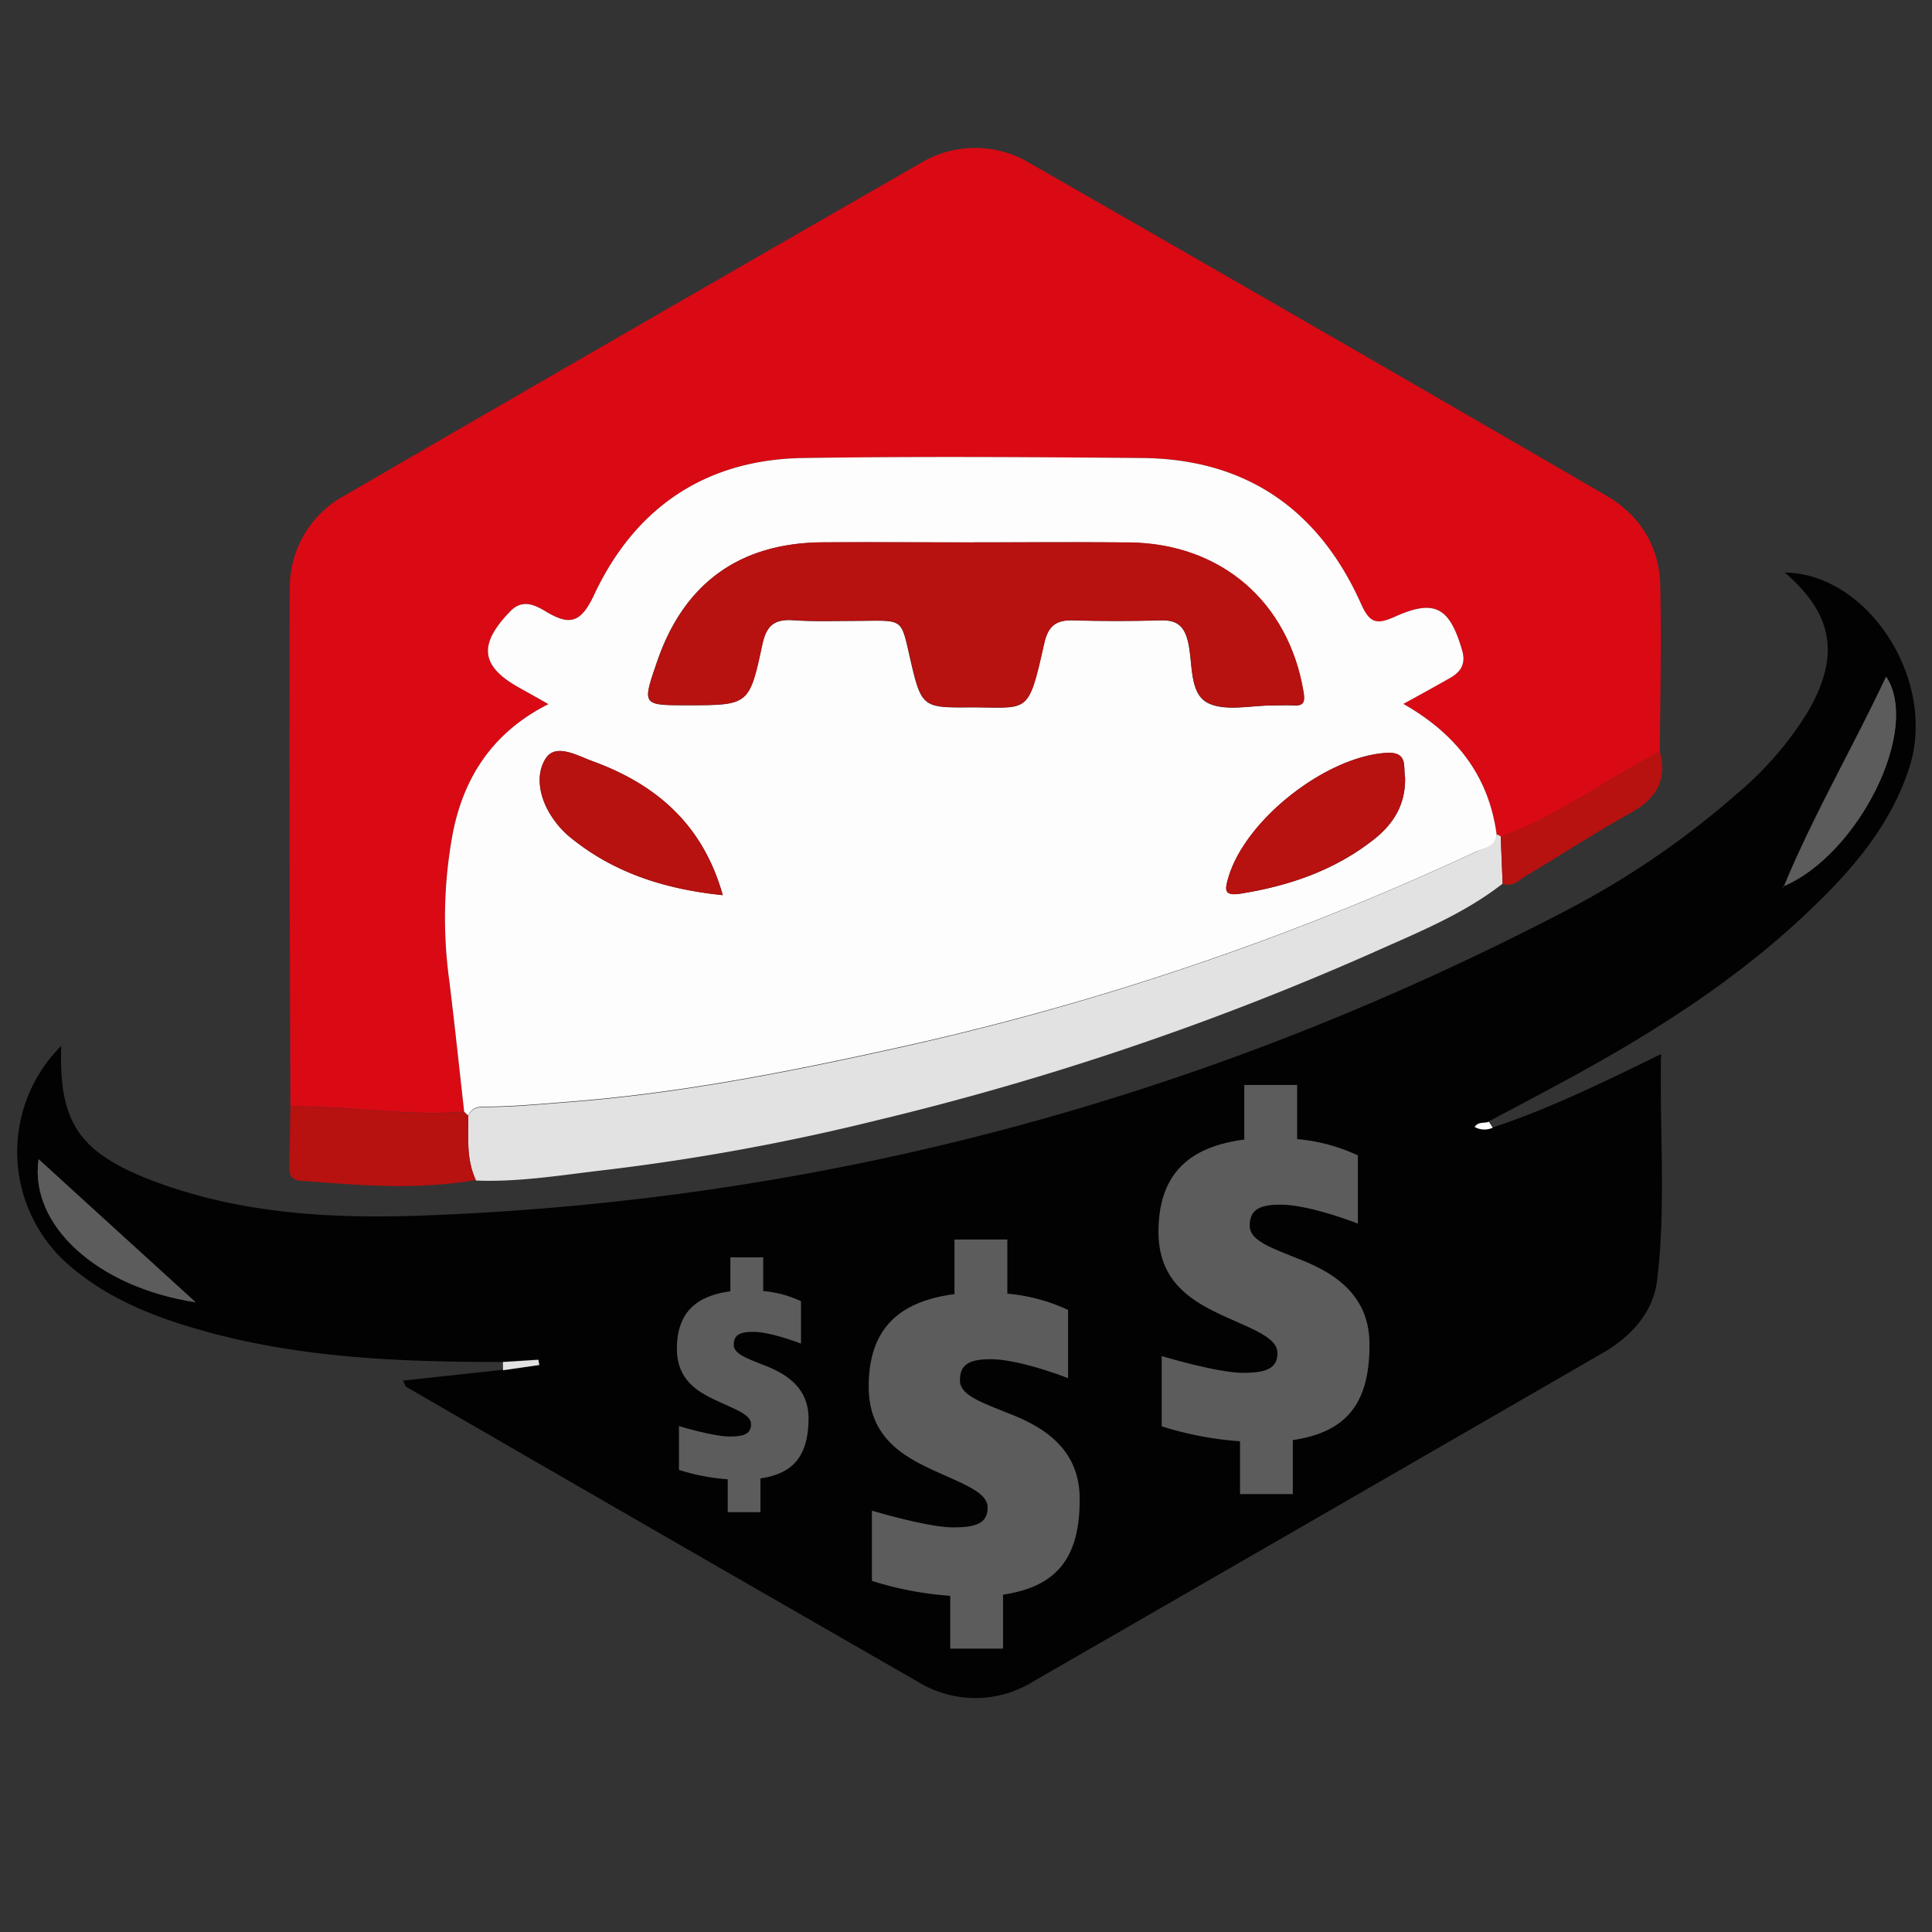 <?xml version="1.0" encoding="UTF-8"?>
<svg xmlns="http://www.w3.org/2000/svg" id="Layer_1" data-name="Layer 1" viewBox="0 0 300 300">
  <rect x="0" y="0" width="300" height="300" fill="#333333" stroke="none"/>
  <defs>
    <style>.cls-1{fill:#020202;}.cls-2{fill:#d90a14;}.cls-3{fill:#e3e2e2;}.cls-4{fill:#b71110;}.cls-5{fill:#5d5c5c;}.cls-6{fill:#fdfdfd;}</style>
  </defs>
  <path class="cls-1" d="M78.1,211.49c-15.48,0-30.9-.56-45.95-4.68-7.92-2.17-15.52-5.09-21.77-10.65a23.25,23.25,0,0,1-.87-33.76c-.4,11.89,2.72,16.59,14.35,21,13.49,5.09,27.65,5.87,41.8,5.35,62.53-2.31,121.5-18.26,177-47.09A133.67,133.67,0,0,0,270,123a51.6,51.6,0,0,0,10.77-12.56c5-8.63,3.87-15.11-3.64-21.54,13,.17,23.69,16.76,19.36,30.24-2.85,8.88-8.7,15.74-15.26,22-10.68,10.28-23,18.28-35.92,25.42-4.7,2.59-9.45,5.07-14.18,7.6-.71.29-1.66-.06-2.2.81a3.11,3.11,0,0,0,2.83.12c8.82-2.93,17.15-7,26.17-11.41-.25,12,.78,23.61-.61,35.12-.59,4.94-4,8.7-8.35,11.23q-44.24,25.56-88.5,51.05a17,17,0,0,1-17.91.08q-39.75-22.81-79.43-45.78c-.2-.12-.28-.45-.57-1l15.52-1.68,5.64-.81-.16-.81Zm198.79-73.86c11.68-4.95,21.37-24.4,15.95-32.56-5.17,11-11.27,21.46-15.89,32.61l-.2.33ZM6,180C4.5,190.15,15,199.86,30.34,202.23,21.83,194.47,14,187.34,6,180Z"></path>
  <path class="cls-2" d="M45.09,171.81C45,145,44.9,118.15,45,91.32a16.23,16.23,0,0,1,8.56-14.4q44.59-25.86,89.3-51.54a16.42,16.42,0,0,1,17.12,0Q204.71,51,249.3,76.89c5.24,3,8.36,7.82,8.5,14,.2,8.59,0,17.19-.06,25.79-2.13,1.21-4.28,2.38-6.39,3.62-5.95,3.51-11.73,7.34-18.32,9.62a2.43,2.43,0,0,0-.63-.3c-1.21-9.2-6.34-15.69-14.49-20.33,2.65-1.48,4.93-2.75,7.21-4,1.69-1,2.53-2.2,1.92-4.3-1.95-6.75-4.29-8.05-10.59-5.17-2.7,1.24-3.78,1-5.08-2-6.56-14.68-17.89-22.61-34.18-22.71-17.49-.11-35-.22-52.48,0-15.14.23-26.11,7.7-32.45,21.24-2.06,4.41-3.82,4.82-7.51,2.59-1.7-1-3.61-2-5.54,0-5,5.25-4.59,8.62,1.72,12,1.26.69,2.5,1.42,4.23,2.39-8.47,4.27-13,11.09-14.81,19.83a71.73,71.73,0,0,0-.59,23.07c.84,6.79,1.55,13.59,2.32,20.39C63.05,173.36,54.1,171.68,45.09,171.81Z"></path>
  <path class="cls-3" d="M232.4,129.57a2.43,2.43,0,0,1,.63.3l.3,7.34C227.2,142,220,144.86,213,148a447.83,447.83,0,0,1-77,26,345.45,345.45,0,0,1-41.79,7.65c-6.77.77-13.48,1.94-20.32,1.66-1.5-3.2-1.17-6.61-1.18-10,.65-1.58,2-1.38,3.34-1.4,4.07-.05,8.1-.44,12.15-.75,16.8-1.29,33.27-4.47,49.66-8.08a433.08,433.08,0,0,0,91.4-30.85C230.52,131.56,232.23,131.48,232.4,129.57Z"></path>
  <path class="cls-4" d="M72.72,173.23c0,3.37-.32,6.78,1.18,10-9.08,1.58-18.15.84-27.24.11-1.67-.13-1.76-1.13-1.74-2.37.07-3,.12-6.1.17-9.14,9-.13,18,1.55,27,.82Z"></path>
  <path class="cls-4" d="M233.33,137.21l-.3-7.34c6.59-2.28,12.37-6.11,18.32-9.62,2.11-1.24,4.26-2.41,6.39-3.62,1.15,4.42-.46,7.35-4.46,9.56-5.59,3.09-10.94,6.62-16.43,9.89C235.8,136.7,234.82,137.84,233.33,137.21Z"></path>
  <path class="cls-3" d="M78.1,211.49l5.49-.34.16.81-5.64.81Z"></path>
  <path class="cls-5" d="M277,137.68c4.62-11.15,10.72-21.58,15.89-32.61,5.42,8.16-4.27,27.61-15.95,32.56Z"></path>
  <path class="cls-5" d="M6,180c8,7.32,15.88,14.45,24.39,22.21C15,199.86,4.5,190.15,6,180Z"></path>
  <path class="cls-6" d="M231.79,175.11A3.11,3.11,0,0,1,229,175c.54-.87,1.49-.52,2.2-.81Z"></path>
  <path class="cls-5" d="M276.89,137.63l-.14.38.2-.33Z"></path>
  <path class="cls-6" d="M72.72,173.23l-.64-.6c-.77-6.8-1.48-13.6-2.32-20.39a71.73,71.73,0,0,1,.59-23.07c1.78-8.74,6.34-15.56,14.81-19.83-1.73-1-3-1.7-4.23-2.39-6.31-3.41-6.76-6.78-1.72-12,1.93-2,3.84-1,5.54,0,3.69,2.23,5.45,1.82,7.51-2.59,6.34-13.54,17.31-21,32.45-21.24,17.49-.26,35-.15,52.48,0,16.29.1,27.62,8,34.18,22.71,1.3,2.9,2.38,3.19,5.08,2,6.3-2.88,8.64-1.58,10.59,5.17.61,2.1-.23,3.35-1.92,4.3-2.28,1.29-4.56,2.56-7.21,4,8.15,4.64,13.28,11.13,14.49,20.33-.17,1.91-1.88,2-3.13,2.58A433.08,433.08,0,0,1,137.87,163c-16.39,3.61-32.86,6.79-49.66,8.08-4,.31-8.08.7-12.15.75C74.77,171.85,73.37,171.65,72.72,173.23Zm78.53-89c-7.88,0-15.76-.06-23.64,0-12.85.12-21.47,6.41-25.61,18.58-2.3,6.71-2.3,6.71,4.67,6.71,9.56,0,9.65,0,11.67-9.37.59-2.77,1.71-4,4.66-3.84,3.2.23,6.42.12,9.63.11,8.06,0,7.12-.81,8.89,6.72,1.52,6.5,2,6.77,8.52,6.71,9.73-.09,9.49,1.61,12.08-9.91.59-2.66,1.78-3.67,4.44-3.6q6.78.18,13.57,0c2.42-.08,3.67.68,4.3,3.19.84,3.31.16,8,3,9.57,2.72,1.48,6.83.41,10.33.45,1,0,2-.06,3.06,0,1.73.13,1.8-.7,1.56-2.13-2.35-14-12.84-23-27.09-23.17C167.31,84.16,159.28,84.22,151.25,84.22Zm66.93,36.52c-.32-1.6.56-4.07-2.93-3.84-9.41.6-21.86,10.38-24.5,19.32-.6,2-.7,2.95,1.95,2.53,7.58-1.22,14.63-3.65,20.71-8.47C216.39,127.91,218.27,124.92,218.18,120.74ZM112.23,139c-3.11-11.07-10.44-17.25-20.29-20.83-2.3-.84-5.63-2.79-7.18-.43-1.69,2.56-1,6.21.92,9.07a14.14,14.14,0,0,0,2.55,2.95C95,135.41,103,138.05,112.23,139Z"></path>
  <path class="cls-4" d="M151.25,84.22c8,0,16.06-.06,24.08,0,14.25.14,24.74,9.19,27.09,23.17.24,1.43.17,2.26-1.56,2.13-1-.07-2,0-3.06,0-3.5,0-7.61,1-10.33-.45-2.88-1.57-2.2-6.26-3-9.57-.63-2.51-1.88-3.27-4.3-3.19q-6.78.21-13.57,0c-2.66-.07-3.85.94-4.44,3.6-2.59,11.52-2.35,9.82-12.08,9.91-6.54.06-7-.21-8.52-6.71-1.77-7.53-.83-6.75-8.89-6.72-3.21,0-6.43.12-9.63-.11-3-.21-4.07,1.07-4.66,3.84-2,9.39-2.11,9.37-11.67,9.37-7,0-7,0-4.67-6.71,4.14-12.17,12.76-18.46,25.61-18.58C135.49,84.16,143.37,84.22,151.25,84.22Z"></path>
  <path class="cls-4" d="M218.18,120.74c.09,4.18-1.79,7.17-4.77,9.54-6.08,4.82-13.13,7.25-20.71,8.47-2.65.42-2.55-.5-1.95-2.53,2.64-8.94,15.09-18.72,24.5-19.32C218.74,116.67,217.86,119.14,218.18,120.74Z"></path>
  <path class="cls-4" d="M112.23,139c-9.25-.95-17.21-3.59-24-9.24a14.14,14.14,0,0,1-2.55-2.95c-1.91-2.86-2.61-6.51-.92-9.07,1.55-2.36,4.88-.41,7.18.43C101.79,121.75,109.12,127.93,112.23,139Z"></path>
  <path class="cls-5" d="M155.75,247.62V256h-8.2v-8.2a52.67,52.67,0,0,1-12.16-2.32V234.57s8.61,2.6,12.64,2.6c3.35,0,5.33-.55,5.33-3.08,0-1.84-2.26-3-5.26-4.37l-2-.89c-5.2-2.32-11.21-5.19-11.21-13.53,0-9.23,5-13.26,13.32-14.35v-8.48h8.21v8.41a28,28,0,0,1,9.43,2.53V214s-7.45-2.94-12-2.94c-3.35,0-4.79.82-4.79,3.28,0,2.12,2.8,3.21,6.36,4.65l1.71.68c5.12,2.05,10.52,5.47,10.52,13.05C167.71,242.64,163.41,246.46,155.75,247.62Z"></path>
  <path class="cls-5" d="M200.75,223.62V232h-8.2v-8.2a52.67,52.67,0,0,1-12.16-2.32V210.57s8.61,2.6,12.64,2.6c3.35,0,5.33-.55,5.33-3.08,0-1.84-2.26-3-5.26-4.37l-2-.89c-5.2-2.32-11.21-5.19-11.21-13.53,0-9.23,5-13.26,13.32-14.35v-8.48h8.21v8.41a28,28,0,0,1,9.43,2.53V190s-7.45-2.94-12-2.94c-3.35,0-4.79.82-4.79,3.28,0,2.12,2.8,3.21,6.36,4.65l1.71.68c5.12,2.05,10.52,5.47,10.52,13.05C212.71,218.64,208.41,222.46,200.75,223.62Z"></path>
  <path class="cls-5" d="M118.08,229.57v5.24H113V229.7a32.71,32.71,0,0,1-7.57-1.45v-6.8s5.36,1.61,7.87,1.61c2.08,0,3.32-.34,3.32-1.91,0-1.15-1.41-1.87-3.28-2.72l-1.23-.56c-3.24-1.44-7-3.23-7-8.42,0-5.74,3.11-8.25,8.3-8.93v-5.28h5.1v5.23a17.42,17.42,0,0,1,5.87,1.58v6.59s-4.63-1.83-7.44-1.83c-2.09,0-3,.51-3,2,0,1.32,1.74,2,4,2.9l1.06.42c3.19,1.28,6.55,3.41,6.55,8.13C125.52,226.47,122.84,228.85,118.08,229.57Z"></path>
</svg>

